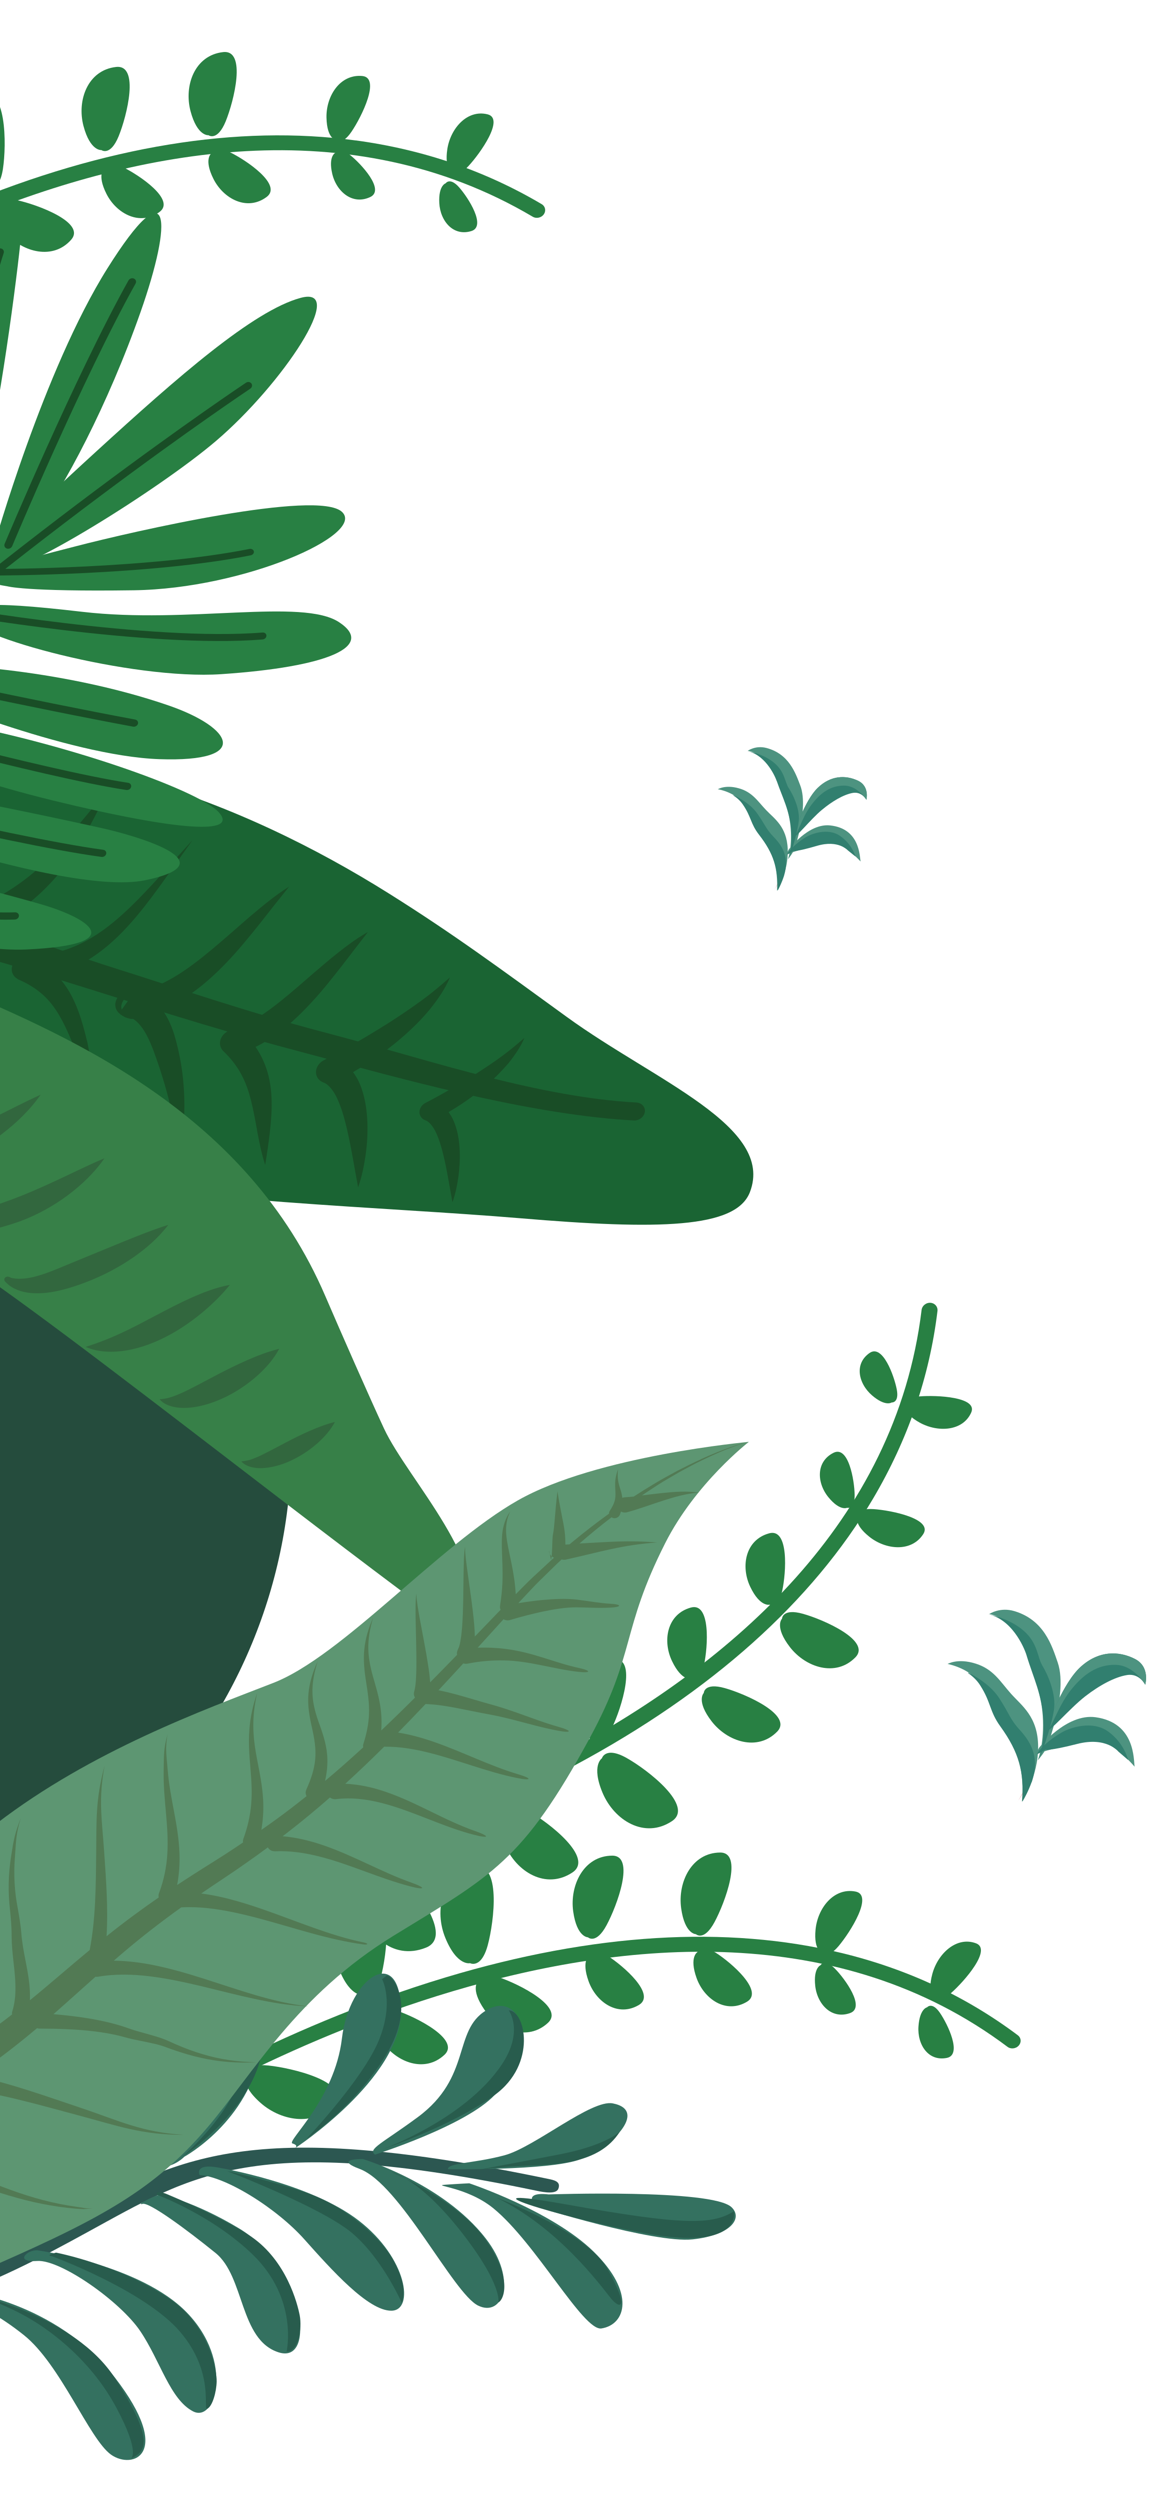 <svg width="192" height="410" viewBox="0 0 192 410" fill="none" xmlns="http://www.w3.org/2000/svg">
<path d="M-123.759 247.363C-118.103 294.332 -75.25 327.801 -28.044 322.117C19.163 316.432 52.846 273.748 47.191 226.778C41.535 179.809 -1.318 146.34 -48.525 152.025C-95.731 157.709 -129.415 200.393 -123.759 247.363Z" fill="#254C3D"/>
<path d="M-21.908 123.83C9.519 120.096 39.584 131.348 63.814 146.543C74.299 153.113 81.989 158.792 93.014 166.792C107.473 177.291 127.197 184.749 123.063 195.525C120.773 201.502 108.082 201.715 85.4 199.813C62.646 197.906 32.596 197.272 1.717 191.885C-55.229 181.946 -63.069 161.428 -55.79 148.981C-55.79 148.981 -63.527 127.678 -21.908 123.838L-21.908 123.83Z" fill="#1A6433"/>
<path d="M-98.796 148.238C-103.246 148.624 -110.114 149.318 -117.574 150.434L-117.509 144.208C-110.351 143.042 -103.824 142.29 -99.485 141.913C-68.294 139.206 -42.713 141.286 -17.628 147.271C-2.794 150.811 7.346 155.186 18.985 158.846C28.339 161.786 40.673 166.024 52.704 169.183C54.312 169.604 56.094 170.087 58.016 170.606C70.966 174.093 88.877 180.005 104.426 180.827C105.311 180.877 105.938 181.574 105.816 182.383C105.694 183.199 104.882 183.82 103.998 183.77C88.087 182.929 68.305 177.608 55.224 174.083C53.31 173.569 51.528 173.087 49.928 172.665C37.823 169.488 28.107 166.434 18.712 163.486C7.131 159.847 -3.806 156.409 -18.527 152.896C-43.243 147.002 -67.994 145.56 -98.797 148.231L-98.796 148.238Z" fill="#194D26"/>
<path d="M58.768 194.74C59.398 192.982 59.734 191.206 60.002 189.418C60.254 187.633 60.355 185.836 60.288 184.035C60.206 182.238 59.979 180.419 59.362 178.613C59.058 177.705 58.637 176.81 58.002 175.935C57.376 175.066 56.46 174.223 55.181 173.708L55.04 177.43C57.076 176.403 58.898 175.312 60.735 174.113C62.538 172.904 64.292 171.612 65.926 170.196C67.57 168.786 69.112 167.263 70.485 165.617C71.823 163.954 73.053 162.202 73.837 160.305C72.219 161.726 70.643 163.049 68.956 164.253C67.287 165.47 65.587 166.616 63.859 167.721C62.12 168.812 60.381 169.888 58.594 170.904C56.833 171.923 54.997 172.947 53.258 173.833L53.146 173.89C52.037 174.457 51.546 175.704 52.056 176.668C52.277 177.095 52.661 177.396 53.109 177.557C53.892 177.828 54.788 178.926 55.381 180.272C55.992 181.623 56.461 183.165 56.833 184.753C57.605 187.942 58.117 191.303 58.768 194.74Z" fill="#194D26"/>
<path d="M74.255 197.19C74.743 195.814 75.012 194.422 75.223 193.024C75.4 191.625 75.503 190.223 75.445 188.809C75.38 187.397 75.205 185.981 74.722 184.563C74.485 183.85 74.148 183.145 73.655 182.467C73.162 181.789 72.445 181.126 71.443 180.724L71.332 183.642C72.929 182.84 74.355 181.984 75.789 181.043C77.198 180.091 78.577 179.083 79.864 177.976C81.159 176.875 82.336 175.65 83.434 174.392C84.478 173.083 85.433 171.705 86.062 170.229C84.784 171.335 83.549 172.372 82.232 173.324C80.932 174.281 79.584 175.162 78.235 176.043C76.868 176.897 75.507 177.734 74.11 178.533C72.73 179.335 71.291 180.133 69.935 180.833L69.847 180.878C68.977 181.321 68.596 182.298 68.996 183.06C69.168 183.397 69.471 183.627 69.824 183.751C70.442 183.959 71.135 184.824 71.603 185.879C72.08 186.94 72.452 188.141 72.745 189.393C73.365 191.891 73.746 194.528 74.257 197.212L74.255 197.19Z" fill="#194D26"/>
<path d="M60.352 152.872C58.183 154.097 56.242 155.633 54.358 157.153C52.494 158.707 50.672 160.276 48.899 161.823C47.116 163.355 45.337 164.834 43.514 166.107C41.691 167.365 39.823 168.409 37.951 168.93L37.877 168.942C36.674 169.289 35.899 170.432 36.144 171.509C36.224 171.861 36.401 172.166 36.647 172.399C37.811 173.504 38.786 174.733 39.54 176.105C40.302 177.476 40.829 179.016 41.231 180.653C41.634 182.298 41.944 184.034 42.257 185.793C42.595 187.555 42.943 189.338 43.52 191.06C43.832 189.203 44.081 187.381 44.303 185.54C44.492 183.705 44.653 181.843 44.553 179.942C44.462 178.048 44.117 176.112 43.349 174.293C42.589 172.472 41.434 170.81 40.037 169.416L38.732 172.885C41.536 172.162 43.962 170.735 46.008 169.158C48.078 167.577 49.833 165.813 51.468 164.024C53.111 162.233 54.565 160.36 56.028 158.508L60.361 152.879L60.352 152.872Z" fill="#194D26"/>
<path d="M47.46 145.409C45.099 146.878 42.991 148.67 40.904 150.421C38.854 152.21 36.836 153.987 34.812 155.689C32.786 157.376 30.736 158.975 28.59 160.241C26.453 161.513 24.235 162.441 22.014 162.754L19.973 165.592C19.949 165.512 19.938 165.483 19.913 165.29C19.917 165.152 19.834 164.771 20.226 164.112C20.468 163.737 20.808 163.444 21.2 163.256C21.495 163.1 21.856 163.039 21.98 163.026C22.186 163.006 22.287 163.012 22.37 163.021C22.488 163.032 22.505 163.036 22.573 163.048C22.879 163.126 22.779 163.12 22.795 163.117C22.795 163.117 22.795 163.117 22.814 163.137L22.913 163.226L22.959 163.279L23.053 163.393C23.053 163.393 23.139 163.523 23.199 163.635C23.229 163.698 23.24 163.719 23.274 163.827C23.329 163.978 23.36 164.14 23.366 164.306C23.373 164.388 23.363 164.466 23.363 164.55C23.352 164.712 23.309 164.886 23.249 165.063C23.137 165.402 22.845 165.77 22.667 165.929C22.46 166.131 22.192 166.306 21.927 166.419C21.758 166.485 21.726 166.498 21.686 166.513L21.531 166.554C20.999 166.659 21.029 166.616 20.854 166.615C20.703 166.602 20.651 166.588 20.634 166.583C20.618 166.586 20.711 166.608 20.745 166.618C21.129 166.713 21.484 166.874 21.829 167.104C22.533 167.534 23.147 168.267 23.688 169.119C24.746 170.827 25.469 173.085 26.218 175.256C26.926 177.441 27.58 179.673 28.08 181.962C28.638 184.241 29.018 186.58 29.444 188.957C30.003 186.505 30.219 184.028 30.261 181.565C30.261 179.101 30.087 176.643 29.659 174.229C29.445 173.025 29.19 171.828 28.87 170.65C28.556 169.448 28.133 168.227 27.511 167.031C26.883 165.844 26.012 164.659 24.698 163.725C24.049 163.256 23.267 162.893 22.43 162.661L22.089 162.566C21.995 162.544 21.86 162.521 21.633 162.499C21.417 162.505 21.405 162.454 20.831 162.565L20.66 162.609C20.612 162.625 20.571 162.632 20.402 162.706C20.129 162.82 19.854 163.003 19.638 163.207C19.453 163.367 19.161 163.751 19.042 164.098C18.974 164.277 18.94 164.457 18.922 164.628C18.913 164.72 18.912 164.804 18.92 164.887C18.935 165.059 18.958 165.23 19.014 165.388C19.058 165.51 19.068 165.531 19.108 165.608C19.169 165.735 19.255 165.864 19.282 165.89L19.413 166.051L19.504 166.142C19.623 166.259 19.695 166.315 19.775 166.378C19.918 166.491 20.042 166.569 20.173 166.645C20.453 166.796 20.639 166.924 21.26 167.071C21.37 167.091 21.421 167.105 21.58 167.116C21.706 167.125 21.857 167.13 22.096 167.105C22.261 167.093 22.67 167.009 22.998 166.847C23.429 166.638 23.801 166.317 24.065 165.907C24.5 165.18 24.418 164.715 24.416 164.502C24.392 164.232 24.35 164.133 24.304 163.981L22.262 166.819C25.396 166.368 28.318 165.024 30.764 163.381C33.226 161.727 35.331 159.807 37.23 157.814C39.138 155.828 40.828 153.726 42.503 151.657C44.143 149.556 45.777 147.487 47.475 145.384L47.46 145.409Z" fill="#194D26"/>
<path d="M17.627 129.735C15.552 132.014 13.672 134.405 11.707 136.688C9.787 139.002 7.778 141.177 5.576 143.063C3.355 144.936 0.924 146.515 -1.694 147.896C-4.312 149.276 -7.071 150.481 -9.878 151.625C-11.066 152.107 -11.699 153.347 -11.294 154.399C-11.218 154.6 -11.109 154.781 -10.969 154.934L-10.968 154.949C-9.174 156.948 -7.618 159.125 -6.334 161.455C-5.018 163.779 -4.015 166.27 -3.181 168.851C-2.389 171.447 -1.798 174.137 -1.437 176.905C-1.017 179.67 -0.869 182.504 -0.717 185.39C0.159 182.508 0.61 179.574 0.83 176.617C0.992 173.671 0.867 170.71 0.327 167.82C-0.164 164.921 -1.103 162.104 -2.373 159.443C-3.668 156.794 -5.344 154.308 -7.343 152.082L-8.417 155.404C-5.473 154.184 -2.54 152.842 0.263 151.178C3.068 149.529 5.747 147.509 7.976 145.159C10.25 142.84 11.985 140.236 13.519 137.649C15.017 135.038 16.38 132.419 17.635 129.727L17.627 129.735Z" fill="#194D26"/>
<path d="M-0.054 125.19C-2.136 127.319 -4.074 129.532 -6.061 131.676C-8.021 133.839 -10.049 135.913 -12.119 137.879C-14.217 139.819 -16.44 141.595 -18.795 143.117C-21.15 144.639 -23.656 145.894 -26.276 146.907C-27.463 147.366 -28.126 148.583 -27.746 149.633C-27.569 150.111 -27.215 150.474 -26.757 150.674L-26.722 150.691C-25.435 151.268 -24.331 151.983 -23.464 152.883C-22.598 153.783 -21.934 154.878 -21.373 156.152C-20.837 157.437 -20.349 158.853 -19.84 160.297C-19.325 161.732 -18.691 163.255 -18.163 164.542C-17.63 165.889 -17.185 167.29 -16.839 168.722C-16.459 170.149 -16.153 171.611 -15.929 173.102C-15.422 176.074 -15.212 179.135 -14.989 182.247C-14.129 179.123 -13.689 175.947 -13.563 172.753C-13.534 171.166 -13.565 169.566 -13.721 167.979C-13.903 166.396 -14.184 164.83 -14.575 163.282C-14.995 161.678 -15.458 160.365 -15.833 158.891C-16.248 157.447 -16.618 155.935 -17.21 154.397C-17.794 152.866 -18.644 151.28 -19.912 149.955C-21.156 148.611 -22.767 147.62 -24.422 146.905L-24.868 150.69C-21.898 149.511 -19.055 147.961 -16.484 146.096C-13.904 144.245 -11.657 142.072 -9.674 139.791C-7.664 137.52 -5.972 135.095 -4.383 132.663C-2.821 130.214 -1.371 127.729 -0.046 125.188L-0.054 125.19Z" fill="#194D26"/>
<path d="M31.548 137.836L25.599 144.413C23.597 146.581 21.567 148.715 19.366 150.618C17.173 152.52 14.789 154.156 12.246 155.217C9.713 156.291 7.035 156.763 4.364 156.746C3.158 156.735 2.074 157.634 1.938 158.756C1.858 159.456 2.163 160.077 2.706 160.443L3.017 160.65C5.338 161.642 7.268 163.042 8.703 164.991C10.144 166.916 11.194 169.342 12.155 171.714C13.972 176.491 14.467 181.849 14.254 187.233C15.212 181.853 15.513 176.324 14.341 170.981C13.693 168.358 13.039 165.767 11.686 163.224C10.367 160.691 8.116 158.49 5.557 156.989L4.21 160.893C7.426 160.544 10.728 159.562 13.598 157.935C16.486 156.329 18.877 154.203 20.931 151.965C22.994 149.719 24.761 147.354 26.485 144.982L31.557 137.835L31.548 137.836Z" fill="#194D26"/>
<path d="M-97.784 152.322C-97.609 152.375 -83.155 156.998 -58.327 169.867C-52.783 159.392 -38.343 148.951 -7.894 161.813C12.649 170.488 40.664 182.992 53.38 212.566C55.973 218.592 60.588 229.08 63.018 234.303C66.945 242.732 80.854 256.782 77.011 267.052C76.919 268.416 74.455 267.298 73.976 266.947C63.294 259.138 50.315 249.183 37.771 239.554C18.714 224.944 0.72 211.136 -8.273 205.51C-10.714 203.987 -68.392 168.026 -98.005 158.816C-98.379 158.698 -98.674 158.407 -98.769 158.034C-98.938 157.409 -99.076 156.702 -99.169 156.028C-99.361 154.719 -99.424 153.569 -99.424 153.569C-99.449 153.171 -99.265 152.775 -98.92 152.526C-98.585 152.271 -98.15 152.196 -97.76 152.319L-97.784 152.322Z" fill="#378048"/>
<path d="M45.806 221.221C43.827 221.723 42.098 222.413 40.428 223.145C38.768 223.882 37.176 224.675 35.642 225.473C34.099 226.273 32.606 227.094 31.107 227.844C30.357 228.219 29.606 228.579 28.825 228.879C28.037 229.187 27.227 229.432 26.192 229.494C26.766 230.229 27.799 230.64 28.825 230.812C29.859 230.983 30.919 230.932 31.931 230.779C33.959 230.458 35.839 229.746 37.557 228.854C39.275 227.955 40.837 226.862 42.249 225.61C43.643 224.345 44.912 222.94 45.815 221.22L45.806 221.221Z" fill="#32673E"/>
<path d="M54.974 233.213C53.417 233.608 52.074 234.145 50.758 234.714C49.45 235.289 48.21 235.905 47.004 236.538C45.798 237.17 44.625 237.805 43.454 238.389C42.866 238.689 42.283 238.966 41.672 239.196C41.041 239.473 40.435 239.593 39.603 239.69C40.072 240.237 40.858 240.583 41.663 240.709C42.478 240.855 43.307 240.809 44.097 240.69C45.685 240.443 47.171 239.892 48.505 239.182C49.849 238.477 51.074 237.624 52.182 236.635C53.274 235.642 54.267 234.54 54.973 233.198L54.974 233.213Z" fill="#32673E"/>
<path d="M14.057 220.906C16.098 221.821 18.583 221.867 20.906 221.46C23.243 221.044 25.466 220.183 27.486 219.12C29.514 218.057 31.346 216.785 33.039 215.403C34.73 214 36.285 212.509 37.725 210.738C35.396 211.16 33.284 212.012 31.28 212.899C29.277 213.807 27.387 214.799 25.55 215.769C23.706 216.739 21.916 217.695 20.069 218.558C18.215 219.429 16.318 220.19 14.058 220.913L14.057 220.906Z" fill="#32673E"/>
<path d="M1.975 210.298C2.054 210.286 2.152 210.307 2.253 210.199C2.342 210.042 2.228 209.937 2.183 209.879C2.058 209.74 1.921 209.646 1.768 209.554C1.692 209.508 1.608 209.47 1.517 209.44C1.468 209.426 1.426 209.404 1.361 209.392C1.282 209.404 1.267 209.327 0.959 209.452C0.911 209.452 0.707 209.662 0.718 209.775C0.69 209.901 0.742 210.03 0.744 210.044C0.802 210.157 0.819 210.162 0.855 210.206L0.98 210.339L1.164 210.512C1.632 210.973 2.249 211.319 2.906 211.587C4.242 212.105 5.753 212.188 7.165 212.078C8.586 211.967 9.97 211.646 11.253 211.268C12.528 210.899 13.772 210.448 14.995 209.95C17.441 208.947 19.782 207.679 21.934 206.189C24.076 204.686 26.054 202.963 27.622 200.893C25.03 201.709 22.684 202.669 20.352 203.605L13.468 206.432L10.046 207.846C8.924 208.315 7.845 208.741 6.752 209.091C5.665 209.432 4.595 209.692 3.503 209.726C2.947 209.765 2.399 209.711 1.835 209.587L1.623 209.547C1.623 209.547 1.575 209.54 1.568 209.555L1.608 209.635C1.608 209.635 1.658 209.742 1.629 209.854C1.638 209.946 1.44 210.141 1.415 210.13C1.184 210.222 1.25 210.155 1.25 210.155C1.265 210.145 1.297 210.141 1.32 210.13C1.383 210.121 1.454 210.11 1.525 210.107C1.668 210.092 1.82 210.098 1.95 210.115C2.015 210.127 2.048 210.136 2.071 210.133C2.09 210.166 2.018 210.241 1.958 210.286L1.975 210.298Z" fill="#32673E"/>
<path d="M-26.162 192.638C-23.243 193.408 -20.094 193.484 -16.971 193.119C-13.85 192.74 -10.749 191.89 -7.828 190.673C-4.907 189.455 -2.173 187.87 0.295 186.01C2.746 184.137 4.956 182.007 6.671 179.548C3.798 180.852 1.173 182.241 -1.477 183.533C-4.11 184.837 -6.728 186.052 -9.379 187.165C-12.03 188.278 -14.725 189.275 -17.494 190.155C-20.271 191.049 -23.117 191.797 -26.154 192.644L-26.162 192.638Z" fill="#32673E"/>
<path d="M-13.735 200.126C-11.53 201.703 -8.478 202.452 -5.395 202.272C-3.859 202.201 -2.351 201.927 -0.907 201.576C0.56 201.207 1.881 200.811 3.326 200.295C6.157 199.244 8.782 197.779 11.125 196.042C13.458 194.292 15.528 192.294 17.144 189.971C14.401 191.123 11.902 192.39 9.407 193.541C6.921 194.706 4.46 195.788 1.976 196.716C0.757 197.169 -0.62 197.646 -1.872 198.09C-3.148 198.537 -4.403 198.946 -5.659 199.269C-8.166 199.95 -10.79 200.168 -13.727 200.125L-13.735 200.126Z" fill="#32673E"/>
<path d="M-48.107 141.152C-48.107 141.152 -12.878 156.522 4.318 155.729C21.514 154.936 14.56 150.573 6.651 148.287C-1.258 146 -24.639 139.948 -34.273 139.085C-43.907 138.223 -51.442 137.46 -48.108 141.145L-48.107 141.152Z" fill="#288043"/>
<path d="M-34.565 130.314C-34.565 130.314 9.588 147.316 23.831 144.368C38.075 141.421 21.513 136.904 16.966 135.883C12.418 134.863 -2.882 131.513 -18.147 128.878C-34.273 126.088 -38.029 126.928 -34.565 130.314Z" fill="#288043"/>
<path d="M-13.971 113.529C-13.971 113.529 10.987 123.993 26.157 124.515C41.376 125.039 38.197 119.34 27.672 115.709C9.411 109.416 -11.354 108.636 -13.431 109.216C-17.128 110.253 -17.06 111.67 -13.971 113.529Z" fill="#288043"/>
<path d="M-5.409 101.14C-5.105 104.335 21.569 111.565 36.321 110.572C53.775 109.4 61.657 106.003 55.633 102.042C49.608 98.081 30.828 102.362 13.54 100.349C-3.756 98.338 -4.905 99.279 -5.409 101.14Z" fill="#288043"/>
<path d="M1.123 96.14C1.123 96.14 3.897 97.067 21.995 96.813C40.092 96.552 60.157 87.631 56.105 83.942C52.053 80.254 21.934 87.134 12.408 89.604C2.773 92.097 -8.127 94.706 1.124 96.147L1.123 96.14Z" fill="#288043"/>
<path d="M-0.534 93.677C2.94 94.718 26.208 80.189 35.415 72.35C46.381 63.008 57.144 46.752 49.347 48.851C41.55 50.95 29.083 61.905 15.853 73.994C2.623 86.083 -4.009 92.629 -0.534 93.677Z" fill="#288043"/>
<path d="M-0.985 89.51C-0.985 89.51 7.136 60.711 17.626 44.015C28.117 27.318 28.389 36.075 23.05 51.224C17.711 66.374 10.493 80.059 5.651 86.401C0.8 92.744 -2.082 93.392 -0.985 89.51Z" fill="#288043"/>
<path d="M-24.015 119.948C-24.015 119.948 -11.854 126.288 8.8 131.319C29.454 136.349 39.234 136.914 35.896 133.216C32.565 129.516 9.667 121.557 -8.946 118.344C-27.558 115.13 -30.07 115.923 -24.023 119.949L-24.015 119.948Z" fill="#288043"/>
<path d="M-11.266 93.575C-11.266 93.575 -11.129 55.336 -5.011 39.164C-0.643 27.628 4.181 31.689 3.325 39.93C2.468 48.171 -0.766 72.255 -3.732 81.545C-6.691 90.826 -8.918 98.123 -11.274 93.576L-11.266 93.575Z" fill="#288043"/>
<path d="M40.984 62.687C40.792 62.619 40.559 62.64 40.361 62.776C39.972 63.032 0.978 89.055 -38.469 124.891C-59.091 143.631 -71.534 157.531 -78.34 165.896C-85.741 174.991 -88.212 179.577 -88.315 179.773C-88.48 180.084 -88.35 180.439 -88.03 180.57C-87.711 180.693 -87.319 180.549 -87.153 180.246C-87.126 180.197 -84.613 175.537 -77.277 166.527C-70.507 158.212 -58.122 144.382 -37.596 125.739C1.768 89.976 40.672 64.019 41.06 63.756C41.365 63.551 41.451 63.17 41.264 62.906C41.191 62.813 41.094 62.737 40.986 62.702L40.984 62.687Z" fill="#194D26"/>
<path d="M2.727 149.67C2.653 149.645 2.572 149.635 2.492 149.633C-15.962 150.212 -50.278 139.501 -50.617 139.392C-50.947 139.289 -51.324 139.455 -51.462 139.767C-51.601 140.078 -51.464 140.421 -51.119 140.514C-50.772 140.621 -16.242 151.402 2.436 150.818C2.795 150.807 3.098 150.536 3.107 150.208C3.116 149.96 2.96 149.758 2.728 149.677L2.727 149.67Z" fill="#194D26"/>
<path d="M17.068 139.411C17.068 139.411 16.985 139.387 16.945 139.378C1.122 137.248 -38.289 127.376 -38.691 127.277C-39.028 127.19 -39.395 127.384 -39.517 127.694C-39.64 128.011 -39.473 128.329 -39.128 128.415C-38.734 128.516 0.758 138.404 16.654 140.545C17.004 140.594 17.351 140.367 17.425 140.049C17.495 139.769 17.341 139.5 17.068 139.411Z" fill="#194D26"/>
<path d="M21.16 128.421C21.16 128.421 21.085 128.396 21.045 128.394C7.301 126.313 -26.733 116.933 -27.078 116.839C-27.409 116.743 -27.785 116.925 -27.915 117.245C-28.046 117.557 -27.878 117.89 -27.541 117.978C-27.195 118.072 6.912 127.47 20.731 129.569C21.081 129.618 21.429 129.404 21.511 129.077C21.588 128.795 21.426 128.519 21.152 128.422L21.16 128.421Z" fill="#194D26"/>
<path d="M22.283 118.043C22.283 118.043 22.225 118.023 22.193 118.02C5.423 114.908 -18.654 109.647 -18.891 109.596C-19.235 109.524 -19.593 109.717 -19.707 110.04C-19.813 110.355 -19.631 110.676 -19.287 110.748C-19.05 110.8 5.044 116.065 21.838 119.181C22.181 119.245 22.538 119.038 22.636 118.718C22.721 118.428 22.566 118.146 22.284 118.05L22.283 118.043Z" fill="#194D26"/>
<path d="M43.347 103.773C43.264 103.742 43.168 103.735 43.073 103.742C24.555 105.225 -7.835 99.557 -8.16 99.499C-8.501 99.436 -8.856 99.644 -8.953 99.957C-9.051 100.269 -8.846 100.572 -8.506 100.629C-8.181 100.687 24.38 106.387 43.087 104.883C43.443 104.852 43.727 104.575 43.721 104.257C43.715 104.031 43.561 103.841 43.346 103.766L43.347 103.773Z" fill="#194D26"/>
<path d="M41.295 90.053C41.18 90.016 41.06 90.005 40.929 90.037C24.538 93.31 -0.404 93.316 -0.649 93.316C-0.998 93.317 -1.307 93.558 -1.341 93.854C-1.367 94.15 -1.105 94.392 -0.756 94.391C-0.502 94.389 24.59 94.389 41.128 91.082C41.478 91.015 41.719 90.724 41.658 90.434C41.624 90.253 41.483 90.113 41.295 90.053Z" fill="#194D26"/>
<path d="M0.234 40.777C0.234 40.777 0.181 40.762 0.145 40.751C-0.226 40.674 -0.613 40.888 -0.728 41.234C-5.523 55.685 -11.253 98.568 -11.307 98.998C-11.352 99.348 -11.081 99.644 -10.698 99.657C-10.316 99.669 -9.969 99.399 -9.924 99.048C-9.87 98.618 -4.147 55.853 0.606 41.502C0.707 41.191 0.547 40.879 0.233 40.769L0.234 40.777Z" fill="#194D26"/>
<path d="M21.942 45.673C21.624 45.56 21.247 45.704 21.076 46.008C12.322 61.69 0.879 88.918 0.763 89.191C0.627 89.52 0.784 89.866 1.135 89.974C1.477 90.075 1.867 89.891 2.003 89.562C2.118 89.289 13.526 62.127 22.245 46.513C22.424 46.2 22.297 45.826 21.977 45.691C21.96 45.686 21.951 45.679 21.934 45.674L21.942 45.673Z" fill="#194D26"/>
<path d="M-2.112 30.909C-2.112 30.909 -0.131 31.725 0.48 27.709C1.091 23.694 1.085 13.887 -3.235 15.328C-8.454 17.07 -9.063 22.98 -6.62 27.297C-4.159 31.635 -2.103 30.916 -2.103 30.916L-2.112 30.909Z" fill="#288043"/>
<path d="M-0.602 33.799C-0.602 33.799 -0.673 32.077 2.764 32.825C6.201 33.572 14.136 36.516 11.679 39.316C8.709 42.701 3.742 41.385 0.983 38.263C-1.793 35.122 -0.593 33.805 -0.593 33.805L-0.602 33.799Z" fill="#288043"/>
<path d="M16.645 24.615C16.645 24.615 18.1 25.687 19.473 22.342C20.837 18.997 22.936 10.553 19.055 10.982C14.369 11.504 12.601 16.478 13.698 20.654C14.806 24.845 16.653 24.614 16.653 24.614L16.645 24.615Z" fill="#288043"/>
<path d="M17.112 27.609C17.112 27.609 17.427 26.09 20.138 27.399C22.849 28.707 28.855 32.779 26.19 34.753C22.976 37.139 19.106 35.043 17.472 31.802C15.828 28.539 17.113 27.616 17.113 27.616L17.112 27.609Z" fill="#288043"/>
<path d="M34.209 22.177C34.209 22.177 35.664 23.25 37.037 19.904C38.401 16.56 40.501 8.116 36.62 8.544C31.934 9.066 30.165 14.04 31.263 18.217C32.37 22.407 34.218 22.176 34.218 22.176L34.209 22.177Z" fill="#288043"/>
<path d="M34.674 25.162C34.674 25.162 34.99 23.644 37.7 24.952C40.411 26.261 46.417 30.333 43.752 32.306C40.538 34.693 36.668 32.597 35.034 29.355C33.39 26.092 34.675 25.17 34.675 25.17L34.674 25.162Z" fill="#288043"/>
<path d="M55.113 22.94C55.113 22.94 56.039 24.027 57.697 21.581C59.355 19.134 62.507 12.746 59.447 12.465C55.756 12.129 53.488 15.814 53.577 19.312C53.66 22.826 55.121 22.939 55.121 22.939L55.113 22.94Z" fill="#288043"/>
<path d="M55.025 25.073C55.025 25.073 55.548 23.903 57.415 25.395C59.29 26.884 63.21 31.15 60.769 32.31C57.824 33.708 55.197 31.391 54.524 28.511C53.85 25.616 55.016 25.075 55.016 25.075L55.025 25.073Z" fill="#288043"/>
<path d="M74.25 28.156C74.25 28.156 74.934 29.333 76.885 27.227C78.837 25.12 82.834 19.456 80.022 18.755C76.639 17.905 73.912 21.103 73.406 24.467C72.901 27.846 74.251 28.164 74.251 28.164L74.25 28.156Z" fill="#288043"/>
<path d="M73.135 30.066C73.135 30.066 73.824 29.012 75.341 30.725C76.859 32.438 79.847 37.125 77.352 37.897C74.343 38.825 72.243 36.202 72.089 33.315C71.934 30.414 73.127 30.067 73.127 30.067L73.135 30.066Z" fill="#288043"/>
<path d="M58.361 23.027C69.391 24.515 79.624 28.002 88.894 33.486C89.487 33.836 89.638 34.584 89.238 35.154C88.831 35.726 88.022 35.893 87.43 35.551C27.422 0.069 -51.414 62.423 -52.205 63.061C-52.761 63.504 -53.584 63.459 -54.033 62.965C-54.491 62.465 -54.406 61.7 -53.849 61.256C-53.652 61.097 -33.458 45.002 -5.977 33.6C17.291 23.944 39.041 20.423 58.362 23.034L58.361 23.027Z" fill="#288043"/>
<path d="M60.291 305.199C60.291 305.199 61.427 303.071 64.671 306.1C67.922 309.119 74.577 317.573 69.905 319.439C64.271 321.692 59.729 317.033 58.893 311.557C58.047 306.052 60.291 305.199 60.291 305.199Z" fill="#288043"/>
<path d="M59.869 301.645C59.869 301.645 61.003 303.219 63.498 300.027C65.992 296.834 70.903 288.375 66.797 287.72C61.849 286.927 58.406 291.754 58.158 296.548C57.911 301.365 59.869 301.645 59.869 301.645Z" fill="#288043"/>
<path d="M82.748 297.076C82.748 297.076 83.284 295.109 86.695 297.022C90.105 298.934 97.552 304.724 93.93 307.116C89.561 310.007 84.704 306.975 82.864 302.598C81.004 298.194 82.757 297.083 82.757 297.083L82.748 297.076Z" fill="#288043"/>
<path d="M81.921 293.397C81.921 293.397 83.244 294.511 84.749 291.372C86.255 288.233 88.773 280.242 85.061 280.445C80.582 280.69 78.582 285.37 79.369 289.435C80.158 293.523 81.929 293.395 81.929 293.395L81.921 293.397Z" fill="#288043"/>
<path d="M98.775 288.389C98.775 288.389 99.322 286.366 102.828 288.332C106.334 290.298 113.983 296.244 110.26 298.699C105.767 301.67 100.78 298.553 98.887 294.056C96.983 289.529 98.775 288.389 98.775 288.389Z" fill="#288043"/>
<path d="M97.544 285.421C97.544 285.421 98.903 286.56 100.451 283.338C101.998 280.115 104.588 271.898 100.769 272.111C96.166 272.367 94.112 277.179 94.916 281.349C95.724 285.549 97.544 285.421 97.544 285.421Z" fill="#288043"/>
<path d="M115.49 277.678C115.49 277.678 115.529 275.912 118.951 276.876C122.373 277.84 130.197 281.3 127.525 284.02C124.303 287.3 119.372 285.672 116.785 282.327C114.187 278.961 115.483 277.687 115.483 277.687L115.49 277.678Z" fill="#288043"/>
<path d="M113.452 275.362C113.452 275.362 114.878 276.054 115.527 273.078C116.176 270.101 116.651 262.76 113.377 263.661C109.428 264.743 108.686 269.141 110.291 272.464C111.898 275.811 113.46 275.361 113.46 275.361L113.452 275.362Z" fill="#288043"/>
<path d="M128.329 265.495C128.329 265.495 128.368 263.729 131.79 264.692C135.212 265.656 143.037 269.116 140.364 271.836C137.143 275.117 132.212 273.489 129.624 270.144C127.027 266.778 128.322 265.503 128.322 265.503L128.329 265.495Z" fill="#288043"/>
<path d="M126.292 263.187C126.292 263.187 127.718 263.879 128.367 260.903C129.016 257.926 129.492 250.585 126.218 251.486C122.268 252.568 121.527 256.966 123.132 260.29C124.739 263.636 126.3 263.186 126.3 263.186L126.292 263.187Z" fill="#288043"/>
<path d="M140.759 248.684C140.759 248.684 140.47 247.33 143.367 247.517C146.272 247.711 153.13 249.11 151.505 251.621C149.54 254.647 145.308 254.18 142.641 252.035C139.956 249.87 140.759 248.691 140.759 248.691L140.759 248.684Z" fill="#288043"/>
<path d="M139.01 247.296C139.01 247.296 140.273 247.603 140.25 245.203C140.217 242.798 139.248 237.06 136.791 238.275C133.833 239.745 134.052 243.258 135.945 245.569C137.847 247.893 139.01 247.296 139.01 247.296Z" fill="#288043"/>
<path d="M148.568 230.494C148.568 230.494 148.067 229.272 150.882 229.032C153.696 228.792 160.522 229.116 159.376 231.682C157.991 234.783 153.856 234.952 150.939 233.336C148.005 231.709 148.568 230.494 148.568 230.494Z" fill="#288043"/>
<path d="M146.324 230.026C146.324 230.026 147.586 230.131 147.162 227.886C146.728 225.642 144.847 220.411 142.698 221.908C140.112 223.703 140.905 226.962 143.097 228.856C145.306 230.754 146.316 230.028 146.316 230.028L146.324 230.026Z" fill="#288043"/>
<path d="M143.286 245.773C148.971 236.142 152.528 225.846 153.843 215.022C153.923 214.328 153.413 213.73 152.694 213.676C151.976 213.629 151.325 214.157 151.236 214.845C142.732 284.907 42.239 306.667 41.219 306.877C40.505 307.03 40.03 307.702 40.148 308.377C40.274 309.05 40.952 309.486 41.666 309.334C41.925 309.283 67.768 303.791 94.322 289.541C116.809 277.48 133.327 262.651 143.286 245.773Z" fill="#288043"/>
<path d="M38.066 337.274C38.066 337.274 40.391 337.934 40.523 333.446C40.655 328.957 39.299 318.19 34.651 320.292C29.051 322.828 29.18 329.395 32.518 333.841C35.866 338.31 38.066 337.274 38.066 337.274Z" fill="#288043"/>
<path d="M40.422 340.241C40.422 340.241 40.1 338.365 44.047 338.773C47.986 339.182 57.253 341.442 54.889 344.806C52.038 348.86 46.311 348.016 42.794 344.933C39.268 341.837 40.422 340.249 40.422 340.249L40.422 340.241Z" fill="#288043"/>
<path d="M59.637 327.205C59.637 327.205 61.441 328.202 62.481 324.339C63.522 320.484 64.646 310.919 60.341 311.893C55.146 313.074 53.886 318.779 55.736 323.224C57.598 327.698 59.645 327.196 59.645 327.196L59.637 327.205Z" fill="#288043"/>
<path d="M61.756 330.385C61.756 330.385 61.882 328.685 65.1 329.768C68.317 330.843 75.61 334.527 72.93 337.025C69.688 340.043 65.062 338.255 62.765 334.916C60.458 331.564 61.756 330.385 61.756 330.385Z" fill="#288043"/>
<path d="M77.122 321.98C77.122 321.98 78.969 323.001 80.041 319.04C81.113 315.072 82.262 305.248 77.836 306.256C72.503 307.466 71.2 313.333 73.104 317.901C75.01 322.499 77.114 321.989 77.114 321.989L77.122 321.98Z" fill="#288043"/>
<path d="M78.444 324.947C78.444 324.947 78.574 323.2 81.883 324.307C85.192 325.414 92.682 329.196 89.927 331.767C86.596 334.867 81.843 333.03 79.481 329.602C77.108 326.154 78.444 324.947 78.444 324.947Z" fill="#288043"/>
<path d="M96.496 317.753C96.496 317.753 97.803 318.977 99.536 315.767C101.269 312.556 104.309 304.321 100.449 304.353C95.796 304.392 93.476 309.195 94.06 313.482C94.655 317.79 96.496 317.745 96.496 317.745L96.496 317.753Z" fill="#288043"/>
<path d="M96.72 320.7C96.72 320.7 97.21 319.202 99.736 320.8C102.261 322.398 107.718 327.123 104.856 328.835C101.404 330.897 97.819 328.392 96.586 324.95C95.345 321.494 96.72 320.7 96.72 320.7Z" fill="#288043"/>
<path d="M114.214 317.241C114.214 317.241 115.52 318.465 117.254 315.255C118.987 312.045 122.027 303.81 118.167 303.842C113.513 303.88 111.193 308.683 111.778 312.97C112.373 317.278 114.213 317.233 114.213 317.233L114.214 317.241Z" fill="#288043"/>
<path d="M114.444 320.178C114.444 320.178 114.934 318.68 117.46 320.278C119.985 321.877 125.442 326.602 122.58 328.313C119.128 330.376 115.543 327.871 114.31 324.428C113.069 320.972 114.444 320.178 114.444 320.178Z" fill="#288043"/>
<path d="M134.936 320.263C134.936 320.263 135.711 321.444 137.626 319.172C139.54 316.892 143.375 310.831 140.405 310.243C136.824 309.535 134.165 312.979 133.835 316.483C133.507 320.002 134.928 320.264 134.928 320.264L134.936 320.263Z" fill="#288043"/>
<path d="M134.67 322.302C134.67 322.302 135.325 321.178 137.003 322.872C138.682 324.566 142.061 329.25 139.511 330.168C136.434 331.275 134.101 328.675 133.782 325.709C133.454 322.729 134.679 322.309 134.679 322.309L134.67 322.302Z" fill="#288043"/>
<path d="M153.399 327.526C153.399 327.526 153.931 328.767 156.091 326.871C158.25 324.968 162.835 319.72 160.161 318.728C156.937 317.534 153.883 320.451 152.998 323.754C152.107 327.08 153.391 327.527 153.391 327.527L153.399 327.526Z" fill="#288043"/>
<path d="M152.132 329.235C152.132 329.235 152.937 328.246 154.235 330.121C155.533 332.003 157.937 337.015 155.383 337.526C152.29 338.144 150.528 335.3 150.721 332.385C150.914 329.455 152.131 329.228 152.131 329.228L152.132 329.235Z" fill="#288043"/>
<path d="M138.074 320.31C148.797 322.908 158.51 327.422 167.034 333.817C167.578 334.23 167.642 334.98 167.174 335.506C166.706 336.032 165.882 336.119 165.338 335.713C110.182 294.31 24.91 348.361 24.055 348.909C23.453 349.298 22.646 349.17 22.256 348.633C21.864 348.089 22.038 347.338 22.64 346.956C22.856 346.816 44.715 332.851 73.215 324.294C97.353 317.046 119.276 315.754 138.066 320.311L138.074 320.31Z" fill="#288043"/>
<path d="M-15.103 377.548C-14.671 378.311 -13.634 378.662 -12.64 378.333C-1.041 374.514 7.13 370.055 14.334 366.115C31.733 356.617 41.602 349.607 88.128 359.331C89.216 359.557 91.291 359.94 91.633 358.969C91.983 357.991 91.313 357.65 90.225 357.424C42.001 347.347 29.951 353.462 12.333 363.075C5.303 366.913 -3.355 370.229 -14.529 373.918C-15.623 374.282 -15.941 375.741 -15.619 376.672C-15.586 376.765 -15.167 377.467 -15.119 377.55L-15.103 377.548Z" fill="#2C5751"/>
<path d="M73.505 355.786C73.505 355.786 89.861 356.015 94.997 354.24C100.132 352.465 106.526 346.144 100.556 344.984C97.038 344.3 87.725 352.167 82.81 353.492C77.895 354.818 73.372 354.736 73.513 355.792L73.505 355.786Z" fill="#347160"/>
<path d="M61.534 353.39C61.534 353.39 76.464 348.661 81.209 343.574C89.135 335.07 85.283 326.378 79.775 329.732C74.266 333.079 77.477 340.66 68.537 347.258C62.771 351.513 60.272 352.482 61.542 353.388L61.534 353.39Z" fill="#347160"/>
<path d="M48.41 352.341C48.41 352.341 65.844 340.924 65.788 329.836C65.733 318.748 57.299 324.186 56.112 334.315C54.924 344.444 46.906 351.238 47.999 351.56C49.093 351.882 48.41 352.334 48.41 352.334L48.41 352.341Z" fill="#347160"/>
<path d="M30.241 353.74C30.241 353.74 40.901 347.966 42.822 336.072C44.742 324.171 35.729 325.897 34.798 330.35C33.867 334.796 36.094 338.729 33.417 346.246C30.739 353.763 26.645 355.412 26.645 355.412C28.79 355.273 30.241 353.74 30.241 353.74Z" fill="#347160"/>
<path d="M17.309 360.224C17.309 360.224 24.991 349.282 20.308 340.653C15.636 332.031 11.309 328.235 8.581 332.634C5.862 337.032 11.503 341.157 14.285 345.241C17.068 349.325 16.987 356.288 14.789 360.715C12.591 365.143 17.3 360.225 17.3 360.225L17.309 360.224Z" fill="#347160"/>
<path d="M0.682 368.381C0.682 368.381 10.534 356.317 4.567 347.379C0.007 340.535 -6.749 344.192 -4.867 348.724C-3.675 351.596 -0.411 352.677 0.441 357.498C1.293 362.319 -1.742 369.124 -1.742 369.124L0.682 368.381Z" fill="#347160"/>
<path d="M90.031 359.917C90.031 359.917 116.77 358.984 120.028 361.996C121.925 363.755 120.082 366.588 113.682 367.286C107.281 367.976 87.924 361.914 87.924 361.914C87.924 361.914 85.485 359.417 90.031 359.917Z" fill="#347160"/>
<path d="M77.01 358.093C77.01 358.093 90.593 362.609 97.443 369.327C104.291 376.037 102.723 381.267 98.699 381.898C95.722 382.36 87.962 367.904 80.97 362.198C76.577 358.609 70.605 358.484 73.137 358.32C75.668 358.148 77.01 358.093 77.01 358.093Z" fill="#347160"/>
<path d="M59.511 354.1C59.511 354.1 72.664 358.03 79.72 367.152C84.956 373.916 82.533 380.123 78.467 378.152C74.393 376.182 65.658 358.236 59.05 355.748C54.584 354.061 59.512 354.108 59.512 354.108L59.511 354.1Z" fill="#347160"/>
<path d="M36.078 355.562C36.078 355.562 50.914 358.041 58.883 364.217C66.853 370.392 68.036 378.953 64.23 378.99C60.415 379.027 54.385 372.255 49.929 367.265C45.473 362.275 37.209 357.04 32.751 356.73C32.751 356.73 31.78 354.703 36.077 355.554L36.078 355.562Z" fill="#347160"/>
<path d="M26.393 359.9C26.393 359.9 31.838 361.032 39.263 365.51C49.779 371.853 52.132 387.887 45.703 385.812C39.275 383.738 40.182 373.41 35.366 369.515C30.55 365.62 24.48 361.146 23.393 361.468C22.305 361.782 24.463 360.429 26.401 359.899L26.393 359.9Z" fill="#347160"/>
<path d="M6.126 369.081C6.126 369.081 23.027 371.385 30.693 379.322C38.359 387.251 35.446 397.454 31.674 395.493C27.902 393.539 26.315 387.229 23.021 382.342C19.728 377.455 9.927 370.566 6.102 370.831C2.275 371.089 4.425 368.987 6.118 369.083L6.126 369.081Z" fill="#347160"/>
<path d="M-6.538 375.674C-6.538 375.674 9.123 377.329 18.85 389.947C28.576 402.564 21.752 405.142 18.196 402.578C14.641 400.014 9.929 387.795 3.93 382.999C-4.581 376.202 -8.694 377.306 -7.626 376.995C-6.55 376.676 -6.536 375.689 -6.536 375.689L-6.538 375.674Z" fill="#347160"/>
<path d="M120.428 362.688C120.428 362.688 121.952 369.333 105.557 366.223C91.386 363.532 74.024 358.175 93.127 361.593C111.994 364.968 116.862 364.941 120.42 362.689L120.428 362.688Z" fill="#285C4D"/>
<path d="M81.405 360.42C81.405 360.42 96.224 365.9 99.767 372.275C103.311 378.651 101.822 378.935 100.161 376.849C98.501 374.763 91.523 365.286 81.413 360.418L81.405 360.42Z" fill="#285C4D"/>
<path d="M77.335 356.086C77.335 356.086 80.605 355.449 85.855 355.227C91.106 355.005 98.287 355.011 101.711 349.634C101.711 349.634 99.412 351.889 91.763 353.361C84.115 354.834 77.344 356.092 77.344 356.092L77.335 356.086Z" fill="#285C4D"/>
<path d="M62.804 352.499C62.804 352.499 74.154 348.719 81.184 343.608C88.205 338.498 86.168 329.741 83.489 329.733C83.489 329.733 86.031 333.136 82.326 338.645C76.284 347.619 62.812 352.498 62.812 352.498L62.804 352.499Z" fill="#285C4D"/>
<path d="M50.359 350.735C50.359 350.735 57.998 345.752 63.312 337.107C68.625 328.454 64.052 323.541 63.383 324.075L62.706 324.611C62.706 324.611 64.778 328.481 62.091 334.827C59.413 341.172 50.351 350.736 50.351 350.736L50.359 350.735Z" fill="#285C4D"/>
<path d="M64.241 356.255C64.241 356.255 75.074 360.794 79.66 367.317C84.247 373.839 82.621 377.231 81.79 377.629C81.79 377.629 82.52 374.738 75.614 365.958C68.708 357.171 64.233 356.256 64.233 356.256L64.241 356.255Z" fill="#285C4D"/>
<path d="M37.197 356.066C37.197 356.066 45.768 357.952 51.195 359.984C56.623 362.016 62.495 366.89 64.62 370.864C66.738 374.846 66.255 376.579 65.937 377.715C65.937 377.715 62.81 370.529 57.821 366.285C52.831 362.041 37.205 356.065 37.205 356.065L37.197 356.066Z" fill="#285C4D"/>
<path d="M47.023 385.723C47.023 385.723 49.042 377.126 41.475 369.785C34.779 363.3 25.738 359.961 25.738 359.961C25.738 359.961 25.456 359.06 27.456 359.894C32.667 362.068 38.752 365.113 41.312 366.898C46.996 370.858 48.801 377.732 49.193 379.8C49.576 381.877 49.018 385.705 47.022 385.715L47.023 385.723Z" fill="#285C4D"/>
<path d="M38.061 327.477C38.061 327.477 41.311 333.38 39.462 340.309C37.613 347.238 29.958 353.696 29.958 353.696C29.958 353.696 37.853 348.646 41.525 341.002C45.197 333.352 41.563 328.953 41.071 327.878C40.579 326.802 37.96 326.403 38.069 327.476L38.061 327.477Z" fill="#285C4D"/>
<path d="M17.644 359.06C17.644 359.06 24.506 349.554 20.221 340.678C15.935 331.801 11.058 330.349 10.272 330.951C10.272 330.951 18.05 337.757 19.006 345.808C19.961 353.858 16.289 359.74 16.289 359.74L17.634 359.054L17.644 359.06Z" fill="#285C4D"/>
<path d="M9.195 369.459C9.195 369.459 19.445 371.424 27.733 376.983C34.227 381.344 35.589 388.636 35.553 390.622C35.522 392.226 34.899 394.609 34.039 395.056C33.178 395.504 35.366 389.244 29.546 382.438C23.726 375.632 8.546 370.057 8.546 370.057C8.546 370.057 7.274 369.964 9.195 369.459Z" fill="#285C4D"/>
<path d="M0.59 368.456C0.59 368.456 9.319 358.937 5.539 349.663C1.76 340.388 -3.508 344.38 -3.508 344.38C-3.508 344.38 1.252 345.314 2.932 352.301C4.613 359.281 1.548 364.577 1.548 364.577L0.59 368.463L0.59 368.456Z" fill="#285C4D"/>
<path d="M-4.289 376.326C-4.289 376.326 12.243 379.787 18.834 390.014C25.425 400.248 23.964 402.106 21.496 403.217C21.496 403.217 23.095 402.386 19.112 394.925C15.129 387.464 8.817 382.509 4.428 380.027C0.04 377.545 -4.289 376.326 -4.289 376.326Z" fill="#285C4D"/>
<path d="M-65.03 370.719C-62.215 374.701 -56.53 379.176 -51.367 382.244C-39.855 389.081 -20.454 380.16 0.063 371.114C16.697 363.779 25.442 358.99 33.942 349.043C41.649 340.035 48.571 327.308 64.617 317.469C80.671 307.629 85.774 305.33 96.796 285.028C104.381 271.059 101.849 267.567 109.153 253.115C114.123 243.273 122.886 236.488 122.886 236.488C122.886 236.488 97.885 238.744 84.976 246.087C72.066 253.422 56.165 271.622 44.849 276.022C33.532 280.422 15.06 287.099 -0.556 299.079C-16.173 311.052 -20.306 319.383 -37.891 325.431C-47.649 328.788 -58.581 335.505 -62.695 339.624C-70.32 347.264 -69.155 358.736 -65.03 370.719Z" fill="#5D9672"/>
<path d="M114.979 239.368C113.694 239.927 112.452 240.586 111.198 241.209C109.973 241.889 108.722 242.534 107.527 243.263C106.337 243.969 105.159 244.704 103.998 245.459C103.5 245.504 103.009 245.549 102.524 245.578C102.43 245.591 102.327 245.605 102.233 245.625C102.194 245.631 102.156 245.651 102.118 245.672C102.075 245.25 101.984 244.843 101.866 244.478C101.686 243.892 101.501 243.345 101.424 242.761C101.34 242.177 101.357 241.572 101.421 240.96C101.21 241.546 101.05 242.156 100.979 242.784C100.909 243.412 100.96 244.061 100.99 244.659C101.028 245.257 100.996 245.796 100.826 246.307C100.663 246.818 100.394 247.305 100.076 247.784L100.077 247.792C100.034 247.843 100.009 247.908 99.983 247.965C99.945 248.062 99.939 248.162 99.942 248.261C97.853 249.769 95.818 251.339 93.846 252.976C93.721 253.085 93.596 253.186 93.472 253.295C93.241 253.311 93.019 253.319 92.788 253.336C92.781 252.802 92.766 252.27 92.717 251.728C92.645 250.883 92.497 250.071 92.336 249.292C92.022 247.725 91.725 246.179 91.481 244.603C91.288 246.201 91.144 247.816 91.015 249.421C90.947 250.224 90.875 250.997 90.729 251.742C90.591 252.493 90.661 255.017 90.435 255.766C90.406 255.869 90.114 254.207 90.11 254.322C90.101 254.858 90.436 255.308 90.918 255.485C90.837 255.558 90.749 255.631 90.669 255.703L87.599 258.545C86.57 259.487 85.621 260.503 84.635 261.478C84.594 260.774 84.528 260.066 84.441 259.376C84.263 258.05 84.008 256.75 83.74 255.474C83.471 254.199 83.189 252.948 83.074 251.682C82.967 250.422 83.126 249.11 83.728 247.898C82.931 249 82.521 250.361 82.405 251.705C82.296 253.048 82.371 254.38 82.418 255.679C82.466 256.985 82.496 258.27 82.452 259.543C82.4 260.817 82.26 262.08 82.062 263.328L82.064 263.351C82.047 263.414 82.046 263.483 82.045 263.552C82.047 263.72 82.079 263.875 82.15 264.018C82.15 264.018 82.15 264.026 82.151 264.033C82.014 264.174 81.869 264.316 81.732 264.457C80.462 265.777 79.192 267.096 77.923 268.416C77.908 267.807 77.877 267.209 77.832 266.62C77.711 265.148 77.529 263.701 77.34 262.261L76.74 257.956C76.552 256.525 76.323 255.099 76.316 253.642C76.1 255.099 76.108 256.563 76.075 258.017L76.017 262.383C75.985 263.837 75.943 265.285 75.844 266.71C75.79 267.427 75.719 268.131 75.614 268.81C75.552 269.139 75.51 269.496 75.419 269.775C75.378 269.918 75.348 270.09 75.295 270.197C75.241 270.296 75.195 270.394 75.157 270.49L75.057 270.756C75.057 270.756 75.045 270.796 75.039 270.812C74.973 271.02 74.97 271.226 75.006 271.419C73.54 272.926 72.066 274.434 70.591 275.927C70.578 275.799 70.572 275.662 70.558 275.534C70.501 274.825 70.413 274.135 70.309 273.447C70.103 272.079 69.868 270.738 69.617 269.399L68.865 265.389C68.638 264.055 68.38 262.724 68.318 261.359C68.157 262.732 68.188 264.109 68.203 265.48L68.293 269.581C68.323 270.943 68.345 272.306 68.325 273.652C68.315 274.325 68.289 275 68.244 275.647C68.2 276.294 68.108 276.948 67.974 277.431L67.963 277.479C67.946 277.542 67.936 277.605 67.927 277.667C67.892 277.947 67.959 278.212 68.102 278.429C66.277 280.252 64.433 282.047 62.564 283.823C62.637 282.836 62.631 281.853 62.538 280.881C62.37 279.027 61.867 277.273 61.381 275.592C60.887 273.913 60.483 272.251 60.446 270.516C60.394 268.784 60.715 267.023 61.239 265.302C60.508 266.96 59.955 268.714 59.784 270.524C59.596 272.335 59.81 274.168 60.087 275.908C60.365 277.655 60.613 279.353 60.556 281.032C60.506 282.71 60.166 284.359 59.646 285.972L59.649 285.995C59.622 286.044 59.611 286.092 59.6 286.139C59.568 286.296 59.576 286.448 59.599 286.597C57.556 288.473 55.47 290.317 53.345 292.098C53.606 290.909 53.76 289.705 53.722 288.49C53.677 286.519 53.093 284.669 52.478 282.976C51.862 281.283 51.336 279.6 51.278 277.815C51.205 276.032 51.576 274.218 52.143 272.446C51.376 274.146 50.764 275.947 50.616 277.829C50.444 279.708 50.792 281.598 51.191 283.359C51.59 285.128 51.888 286.842 51.728 288.535C51.577 290.227 51.013 291.877 50.284 293.48L50.272 293.513C50.252 293.554 50.233 293.602 50.222 293.649C50.112 293.977 50.155 294.315 50.304 294.592C48.718 295.863 47.105 297.108 45.462 298.303C44.616 298.923 43.759 299.522 42.895 300.129C43.129 298.693 43.25 297.242 43.206 295.813C43.153 293.692 42.781 291.652 42.399 289.667C42.009 287.683 41.645 285.719 41.581 283.713C41.508 281.708 41.736 279.67 42.207 277.667C41.516 279.624 41.064 281.663 40.919 283.728C40.758 285.795 40.909 287.865 41.087 289.886C41.257 291.907 41.392 293.896 41.227 295.849C41.07 297.801 40.622 299.717 39.944 301.573L39.944 301.581C39.925 301.622 39.913 301.662 39.902 301.709C39.863 301.875 39.856 302.036 39.88 302.193C39.469 302.471 39.067 302.747 38.655 303.018C36.346 304.564 34.014 305.969 31.617 307.512C30.763 308.057 29.918 308.616 29.072 309.167C29.388 307.437 29.518 305.687 29.451 303.972C29.373 301.602 28.967 299.307 28.55 297.068C28.125 294.822 27.702 292.598 27.523 290.341C27.345 288.084 27.059 286.719 27.509 284.437C26.839 286.674 26.895 288.062 26.857 290.387C26.81 292.706 27.026 295.019 27.23 297.288C27.435 299.564 27.597 301.816 27.46 304.04C27.331 306.263 26.878 308.432 26.093 310.501C26.081 310.533 26.069 310.573 26.057 310.613C25.999 310.819 26.003 311.017 26.047 311.209C23.236 313.153 20.474 315.181 17.81 317.311C17.698 317.395 17.596 317.485 17.486 317.577C17.757 312.961 17.414 308.422 17.108 303.939C16.734 298.343 16.111 295.194 17.167 289.585C15.673 295.132 15.845 298.405 15.783 304.037C15.728 309.356 15.707 314.685 14.722 319.827C11.418 322.563 8.217 325.37 4.968 328.022C4.946 328.041 4.924 328.059 4.901 328.07C5.012 325.75 4.566 323.537 4.167 321.463C3.894 320.074 3.64 318.705 3.522 317.34C3.419 315.881 3.166 314.451 2.926 313.057C2.383 310.293 2.219 307.492 2.444 304.653C2.661 301.815 2.586 300.94 3.415 298.155C2.388 300.883 2.238 301.743 1.8 304.612C1.354 307.474 1.309 310.425 1.645 313.271C1.784 314.687 1.913 316.081 1.905 317.471C1.915 318.95 2.058 320.403 2.221 321.815C2.546 324.632 2.802 327.405 2.02 329.878C2.007 329.91 2.003 329.949 1.991 329.981C1.957 330.123 1.956 330.268 1.978 330.403C-1.342 332.989 -4.759 335.405 -8.342 337.608C-8.756 337.863 -9.177 338.112 -9.59 338.367C-9.396 336.005 -9.379 333.63 -9.605 331.303C-9.843 328.703 -10.377 326.182 -10.882 323.703C-11.387 321.224 -11.789 318.745 -11.804 316.214C-11.835 313.685 -11.928 313.255 -11.367 310.728C-12.14 313.208 -12.272 313.631 -12.467 316.221C-12.67 318.806 -12.488 321.406 -12.192 323.944C-11.904 326.484 -11.604 328.984 -11.592 331.485C-11.564 333.984 -11.818 336.468 -12.273 338.935L-12.271 338.95C-12.271 338.95 -12.288 339.021 -12.293 339.052C-12.324 339.362 -12.232 339.639 -12.064 339.868C-15.557 341.943 -19.122 343.937 -22.716 345.882C-22.943 346.005 -23.178 346.129 -23.405 346.252C-23.069 344.488 -22.988 342.73 -23.078 341.018C-23.197 338.874 -23.539 336.808 -23.887 334.765C-24.251 332.724 -24.542 330.696 -24.812 328.635L-25.636 322.468L-25.467 328.71C-25.419 330.786 -25.345 332.89 -25.201 334.961C-25.074 337.034 -24.956 339.094 -25.058 341.115C-25.159 343.136 -25.514 345.107 -26.218 346.944C-26.23 346.984 -26.25 347.025 -26.261 347.072C-26.331 347.318 -26.313 347.568 -26.235 347.786C-27.507 348.465 -28.787 349.145 -30.076 349.81C-32.539 351.111 -35.012 352.39 -37.494 353.647C-37.654 353.73 -37.814 353.806 -37.973 353.889C-38.033 351.997 -38.166 350.108 -38.384 348.238C-38.659 345.826 -39.103 343.468 -39.451 341.12C-40.179 336.428 -40.432 333.601 -40.357 328.791C-40.603 331.19 -40.717 331.633 -40.817 334.051C-40.918 336.468 -40.906 338.893 -40.775 341.302C-40.645 343.711 -40.429 346.092 -40.375 348.458C-40.318 350.701 -40.404 352.949 -40.57 355.2C-44.283 357.077 -47.998 358.939 -51.732 360.774C-51.912 358.425 -52.132 356.075 -52.366 353.749C-52.623 351.266 -52.847 348.809 -52.928 346.333C-53.075 341.378 -52.95 338.735 -52.471 333.732C-53.385 338.704 -53.953 341.315 -54.25 346.377C-54.395 348.908 -54.38 351.439 -54.344 353.937C-54.307 356.443 -54.297 358.929 -54.334 361.422C-54.33 361.459 -54.327 361.49 -54.323 361.527C-54.306 361.693 -54.266 361.847 -54.188 361.982C-58.622 364.149 -63.067 366.287 -67.524 368.396C-72.567 370.785 -77.622 373.129 -82.697 375.438C-85.232 376.58 -87.773 377.731 -90.313 378.829C-92.843 379.94 -95.415 381.034 -97.821 381.953L-97.966 382.011C-97.966 382.011 -98.028 382.035 -98.059 382.047C-100.105 382.893 -101.118 385.139 -100.327 387.06C-99.528 388.98 -97.225 389.846 -95.178 388.999C-92.389 387.844 -89.842 386.67 -87.283 385.455C-84.722 384.255 -82.197 383.023 -79.662 381.796C-74.613 379.323 -69.589 376.823 -64.587 374.272C-60.776 372.336 -56.984 370.372 -53.193 368.4C-47.948 370.036 -42.846 372.218 -37.551 374.03C-34.543 375.058 -31.468 375.962 -28.35 376.663C-25.231 377.37 -24.36 377.441 -21.179 377.827C-24.318 377.237 -25.114 376.957 -28.141 376.054C-31.168 375.15 -34.119 374.061 -37.01 372.849C-41.472 370.983 -45.813 368.811 -50.357 366.926C-46.795 365.054 -43.243 363.169 -39.709 361.255C-33.269 362.696 -26.971 364.858 -20.609 366.852C-14.221 368.88 -10.274 370.023 -3.651 371.301C-10.156 369.617 -13.905 368.073 -20.102 365.66C-25.522 363.568 -30.901 361.34 -36.53 359.543C-35.948 359.226 -35.372 358.918 -34.79 358.601C-32.323 357.262 -29.867 355.902 -27.421 354.519C-26.197 353.84 -24.974 353.152 -23.76 352.451C-20.627 352.531 -17.517 353.461 -14.457 354.604C-12.729 355.236 -10.995 355.921 -9.213 356.538L-3.933 358.352C-0.404 359.553 3.17 360.724 6.875 361.458C8.728 361.829 10.602 362.097 12.489 362.257C14.382 362.401 13.417 362.267 15.316 362.234C13.423 362.167 14.4 362.192 12.544 361.944C10.687 361.681 8.858 361.315 7.059 360.845C3.462 359.913 0.021 358.563 -3.401 357.172L-8.543 355.064C-10.238 354.367 -11.9 353.596 -13.617 352.848C-15.727 351.918 -17.969 351.036 -20.352 350.486C-20.269 350.437 -20.186 350.387 -20.102 350.345C-15.753 347.823 -11.435 345.229 -7.183 342.462C-7.117 342.483 -7.043 342.496 -6.97 342.509C-0.299 343.254 6.223 345.179 12.799 346.93C19.358 348.675 23.261 350.16 30.188 350.144C23.296 349.735 19.633 347.858 13.248 345.716C7.56 343.813 1.878 341.748 -4.163 340.451C-0.602 338.03 2.817 335.4 6.08 332.646C6.221 332.695 6.359 332.722 6.519 332.723C9.549 332.726 12.564 332.822 15.526 333.177C17 333.363 18.463 333.605 19.884 333.974C20.559 334.155 21.374 334.387 22.108 334.53L24.337 334.986C25.073 335.144 25.793 335.304 26.486 335.514C27.146 335.713 27.874 336.025 28.593 336.254C30.028 336.751 31.487 337.184 32.984 337.512C35.964 338.193 39.064 338.415 42.13 338.229C39.066 338.201 36.04 337.77 33.192 336.896C31.765 336.474 30.368 335.949 29.012 335.365C28.319 335.079 27.694 334.753 26.936 334.46C26.204 334.18 25.471 333.968 24.737 333.756L22.564 333.147C21.831 332.942 21.208 332.715 20.454 332.453C18.98 331.961 17.472 331.597 15.954 331.302C13.581 330.843 11.177 330.556 8.775 330.352C11.111 328.306 13.383 326.246 15.666 324.215C15.803 324.234 15.948 324.237 16.097 324.209C18.868 323.728 21.76 323.795 24.626 324.148C27.5 324.501 30.354 325.123 33.198 325.799C36.042 326.484 38.893 327.228 41.778 327.846C44.664 328.464 47.593 328.961 50.568 329.063C47.619 328.751 44.773 328.052 41.971 327.24C39.168 326.42 36.417 325.478 33.623 324.589C30.829 323.699 27.993 322.861 25.039 322.275C22.975 321.873 20.845 321.601 18.669 321.58C19.226 321.099 19.783 320.611 20.342 320.144C23.368 317.576 26.52 315.143 29.756 312.828C29.779 312.824 29.796 312.83 29.82 312.834C32.634 312.683 35.502 313.059 38.329 313.647C41.163 314.233 43.964 315.038 46.782 315.848C49.591 316.659 52.419 317.491 55.307 318.131C56.747 318.452 58.206 318.724 59.681 318.918C60.418 319.015 60.47 318.748 59.752 318.603C58.315 318.312 56.902 317.942 55.508 317.524C52.718 316.679 49.999 315.665 47.265 314.652C44.53 313.64 41.78 312.63 38.906 311.812C37.011 311.272 35.054 310.824 33.029 310.561C33.194 310.454 33.35 310.341 33.506 310.228C35.767 308.681 38.18 307.135 40.456 305.509C41.634 304.691 42.802 303.851 43.952 302.998C44.177 303.394 44.612 303.655 45.129 303.637C47.603 303.526 50.112 303.898 52.568 304.536C55.031 305.166 57.448 306.047 59.874 306.934C62.308 307.82 64.759 308.718 67.298 309.384C69.829 310.05 69.945 309.637 67.523 308.78C65.1 307.924 62.782 306.846 60.448 305.764C58.113 304.681 55.755 303.594 53.25 302.718C51.086 301.963 48.787 301.379 46.375 301.169C46.672 300.945 46.969 300.728 47.257 300.498C49.624 298.669 51.912 296.767 54.147 294.811C54.408 295.019 54.763 295.13 55.142 295.086C57.636 294.773 60.21 295.09 62.715 295.737C65.228 296.383 67.685 297.342 70.15 298.3C72.623 299.257 75.115 300.242 77.735 300.919C80.34 301.598 80.44 301.18 77.96 300.315C75.472 299.445 73.115 298.296 70.749 297.142C68.376 295.988 65.984 294.814 63.389 293.92C61.292 293.194 59.022 292.659 56.663 292.564C58.838 290.578 60.969 288.545 63.055 286.472C63.112 286.48 63.169 286.487 63.232 286.486C65.612 286.464 68.029 286.879 70.408 287.474C72.796 288.069 75.155 288.851 77.535 289.607C79.915 290.363 82.326 291.107 84.817 291.611C87.291 292.117 87.383 291.7 85.008 290.997C82.634 290.294 80.347 289.365 78.058 288.413C75.77 287.461 73.478 286.48 71.074 285.651C69.243 285.025 67.324 284.48 65.325 284.168C66.85 282.615 68.358 281.049 69.848 279.47C69.914 279.484 69.979 279.498 70.051 279.496C72.362 279.59 74.749 280.101 77.149 280.579C78.333 280.828 79.604 281.058 80.77 281.279C81.952 281.505 83.124 281.786 84.307 282.089C86.664 282.696 89.028 283.377 91.458 283.836C93.888 284.303 93.964 283.881 91.642 283.223C89.312 282.568 87.063 281.694 84.757 280.882C83.604 280.476 82.436 280.088 81.242 279.741C80.032 279.404 78.912 279.092 77.732 278.736C75.862 278.192 73.972 277.621 71.957 277.227C73.324 275.764 74.681 274.295 76.031 272.82C76.246 272.889 76.48 272.911 76.715 272.863C78.68 272.47 80.699 272.292 82.718 272.334C84.736 272.369 86.728 272.698 88.752 273.106C90.776 273.506 92.815 273.974 94.916 274.203C97.011 274.441 97.047 274.017 95.052 273.582C93.049 273.155 91.119 272.498 89.145 271.884C87.179 271.27 85.114 270.707 82.961 270.446C81.463 270.256 79.93 270.192 78.393 270.243C79.806 268.691 81.219 267.138 82.631 265.577C82.938 265.757 83.328 265.817 83.707 265.704C85.49 265.169 87.295 264.699 89.109 264.312C90.917 263.941 92.755 263.627 94.537 263.625C96.384 263.638 98.278 263.782 100.184 263.672C102.084 263.571 102.039 263.142 100.215 263.042C98.374 262.937 96.563 262.591 94.685 262.361C92.736 262.141 90.799 262.263 88.882 262.435C87.6 262.558 86.333 262.74 85.058 262.939C85.26 262.72 85.46 262.494 85.67 262.282C86.621 261.289 87.537 260.255 88.524 259.295L91.484 256.4C91.71 256.185 91.944 255.978 92.17 255.771C92.385 255.833 92.618 255.847 92.853 255.799C98.469 254.553 102.065 253.386 107.85 252.987C102.934 252.603 100.095 252.894 95.095 253.155C96.803 251.669 98.556 250.229 100.363 248.851C100.432 248.903 100.508 248.946 100.591 248.972C101.053 249.107 101.562 248.854 101.732 248.411C101.795 248.25 101.849 248.082 101.904 247.914C102.2 248.072 102.558 248.129 102.922 248.026C104.99 247.459 106.889 246.739 108.815 246.123C110.742 245.515 112.672 244.936 114.705 244.816C112.715 244.51 110.623 244.676 108.583 244.888C107.499 244.999 106.411 245.142 105.338 245.274C106.167 244.717 106.996 244.153 107.843 243.617C109.011 242.853 110.236 242.188 111.433 241.474C112.659 240.817 113.883 240.13 115.14 239.537C117.651 238.321 120.228 237.203 122.915 236.444C120.204 237.123 117.588 238.177 115.038 239.322L114.979 239.368Z" fill="#527A54"/>
<path d="M127.522 146.093C127.522 146.093 129.427 142.921 129.266 139.235C129.104 135.548 127.082 134.302 125.714 132.857C124.335 131.415 123.468 129.904 121.227 129.288C118.989 128.664 117.802 129.449 117.802 129.449C117.802 129.449 120.683 129.876 122.076 131.951C123.469 134.026 123.257 135.085 124.635 136.904C127.01 140.037 127.66 142.445 127.514 146.09L127.522 146.093Z" fill="#4D9380"/>
<path d="M129.296 140.946C129.296 140.946 129.972 139.16 129.763 136C129.549 132.83 128.458 130.863 127.531 128.019C127.149 126.845 125.533 123.557 122.71 123.145C122.71 123.145 123.983 122.197 125.818 122.688C129.478 123.676 130.539 126.767 131.326 128.824C132.113 130.882 131.757 134.021 131.071 136.818C130.385 139.615 130.131 139.839 129.296 140.946Z" fill="#4D9380"/>
<path d="M129.424 139.357C129.424 139.357 132.614 134.999 136.223 135.38C141.12 135.897 141.059 140.429 141.222 141.298C141.222 141.298 137.473 137.062 134.732 138.15C130.632 139.773 130.418 139.521 129.006 140.211L129.426 139.35L129.424 139.357Z" fill="#4D9380"/>
<path d="M140.383 140.489C140.383 140.489 139.859 138.462 137.827 137.084C135.795 135.706 133.082 136.8 132.232 137.313C131.383 137.826 129.902 138.891 129.165 140.141C129.084 140.276 130.235 139.54 130.235 139.54C130.235 139.54 130.526 139.767 134.072 138.726C137.625 137.687 139.143 139.481 139.143 139.481L140.386 140.482L140.383 140.489Z" fill="#317F6F"/>
<path d="M130.482 136.327C130.482 136.327 132.015 131.333 134.175 129.237C136.328 127.138 138.789 127.113 140.769 128.035C142.748 128.957 142.168 131.174 142.168 131.174C142.168 131.174 141.423 129.773 139.914 130.054C138.405 130.334 136.547 131.436 134.88 132.825C132.918 134.454 130.524 137.596 130.214 137.196L130.485 136.32L130.482 136.327Z" fill="#317F6F"/>
<path d="M140.768 128.034C138.789 127.112 136.328 127.138 134.175 129.237C132.022 131.335 130.482 136.326 130.482 136.326L130.211 137.203C130.716 137.451 131.446 134.375 132.971 132.255C134.496 130.136 136.21 128.864 138.473 128.849C139.304 128.845 140.025 129.154 140.607 129.556C141.602 130.243 142.176 131.177 142.176 131.177C142.176 131.177 142.758 128.952 140.776 128.037L140.768 128.034Z" fill="#4D9380"/>
<path d="M127.467 128.097C128.445 130.935 129.575 132.905 129.841 136.056C130.08 138.867 129.581 140.572 129.469 140.903C129.926 139.558 131.071 135.952 131.099 134.217C131.129 132.451 130.177 130.401 129.46 129.31C128.751 128.223 128.819 126.529 126.918 125.016C125.017 123.503 122.523 123.185 122.523 123.185C125.372 123.639 127.053 126.928 127.456 128.101L127.467 128.097Z" fill="#317F6F"/>
<path d="M127.077 145.951C127.05 145.998 127.015 146.042 126.991 146.082C126.991 146.082 126.991 146.082 126.988 146.089C126.988 146.089 127.017 146.035 127.079 145.944L127.077 145.951Z" fill="#CE4B62"/>
<path d="M127.077 145.935C127.442 145.374 127.85 144.588 128.172 143.539C127.756 144.736 127.278 145.603 127.077 145.935Z" fill="#CE4B62"/>
<path d="M128.659 143.65C128.711 143.472 128.759 143.277 128.808 143.081C129.461 140.295 128.198 138.542 126.926 137.231C125.662 135.923 125.615 135.331 124.257 133.412C122.9 131.493 120.339 130.409 120.339 130.409L120.359 130.481C120.917 130.842 121.466 131.311 121.88 131.917C123.322 134.005 123.124 135.056 124.546 136.89C126.997 140.047 127.696 142.448 127.607 146.075C127.629 146.036 127.663 145.986 127.685 145.948C127.854 145.634 128.288 144.798 128.659 143.65Z" fill="#317F6F"/>
<path d="M167.702 295.51C167.702 295.51 170.401 291.364 170.361 286.452C170.322 281.539 167.684 279.787 165.914 277.801C164.142 275.822 163.058 273.775 160.09 272.85C157.132 271.922 155.51 272.913 155.51 272.913C155.51 272.913 159.344 273.611 161.106 276.434C162.867 279.257 162.536 280.655 164.288 283.139C167.311 287.417 168.073 290.653 167.705 295.503L167.702 295.51Z" fill="#4D9380"/>
<path d="M170.295 288.725C170.295 288.725 171.289 286.384 171.154 282.155C171.019 277.925 169.658 275.261 168.547 271.43C168.092 269.85 166.089 265.402 162.337 264.727C162.337 264.727 164.084 263.519 166.507 264.259C171.355 265.739 172.623 269.901 173.575 272.675C174.527 275.45 173.903 279.613 172.853 283.312C171.803 287.01 171.454 287.287 170.292 288.732L170.295 288.725Z" fill="#4D9380"/>
<path d="M170.526 286.65C170.526 286.65 174.986 280.981 179.795 281.652C186.321 282.56 186.017 288.599 186.193 289.766C186.193 289.766 181.381 283.957 177.666 285.281C172.113 287.267 171.839 286.914 169.922 287.776L170.526 286.65Z" fill="#4D9380"/>
<path d="M185.122 288.651C185.122 288.651 184.525 285.926 181.87 284.006C179.218 282.079 175.548 283.417 174.381 284.062C173.214 284.707 171.193 286.068 170.15 287.693C170.038 287.87 171.604 286.94 171.604 286.94C171.604 286.94 171.978 287.255 176.774 286.029C181.569 284.802 183.507 287.264 183.507 287.264L185.12 288.658L185.122 288.651Z" fill="#317F6F"/>
<path d="M172.089 282.657C172.089 282.657 174.37 276.077 177.345 273.381C180.319 270.685 183.607 270.76 186.207 272.07C188.807 273.379 187.929 276.318 187.929 276.318C187.929 276.318 186.999 274.415 184.972 274.73C182.948 275.038 180.412 276.425 178.12 278.198C175.429 280.284 172.078 284.357 171.681 283.815L172.081 282.654L172.089 282.657Z" fill="#317F6F"/>
<path d="M186.207 272.07C183.607 270.76 180.319 270.685 177.345 273.381C174.371 276.077 172.089 282.656 172.089 282.656L171.69 283.817C172.351 284.162 173.468 280.108 175.607 277.354C177.745 274.6 180.096 272.976 183.112 273.058C184.227 273.088 185.169 273.538 185.925 274.097C187.215 275.052 187.936 276.321 187.936 276.321C187.936 276.321 188.812 273.389 186.214 272.073L186.207 272.07Z" fill="#4D9380"/>
<path d="M168.467 271.529C169.63 275.35 171.041 278.028 171.238 282.228C171.414 285.988 170.663 288.235 170.498 288.667C171.177 286.892 172.885 282.14 173.014 279.823C173.138 277.471 171.968 274.704 171.075 273.221C170.181 271.739 170.358 269.483 167.902 267.394C165.445 265.305 162.132 264.774 162.132 264.774C165.914 265.495 167.99 269.946 168.469 271.522L168.467 271.529Z" fill="#317F6F"/>
<path d="M167.111 295.328C167.068 295.385 167.031 295.452 166.991 295.502C166.991 295.502 166.991 295.502 166.989 295.509C166.989 295.509 167.034 295.445 167.113 295.321L167.111 295.328Z" fill="#CE4B62"/>
<path d="M167.109 295.311C167.614 294.584 168.194 293.551 168.679 292.16C168.069 293.735 167.385 294.877 167.109 295.311Z" fill="#CE4B62"/>
<path d="M169.306 292.307C169.388 292.068 169.457 291.815 169.529 291.556C170.542 287.87 168.945 285.484 167.311 283.688C165.684 281.896 165.657 281.1 163.95 278.487C162.242 275.874 158.865 274.329 158.865 274.329L158.881 274.426C159.61 274.933 160.315 275.575 160.84 276.405C162.665 279.247 162.342 280.633 164.146 283.135C167.258 287.442 168.068 290.669 167.764 295.501C167.803 295.445 167.835 295.386 167.874 295.331C168.122 294.915 168.737 293.819 169.288 292.307L169.306 292.307Z" fill="#317F6F"/>
</svg>

